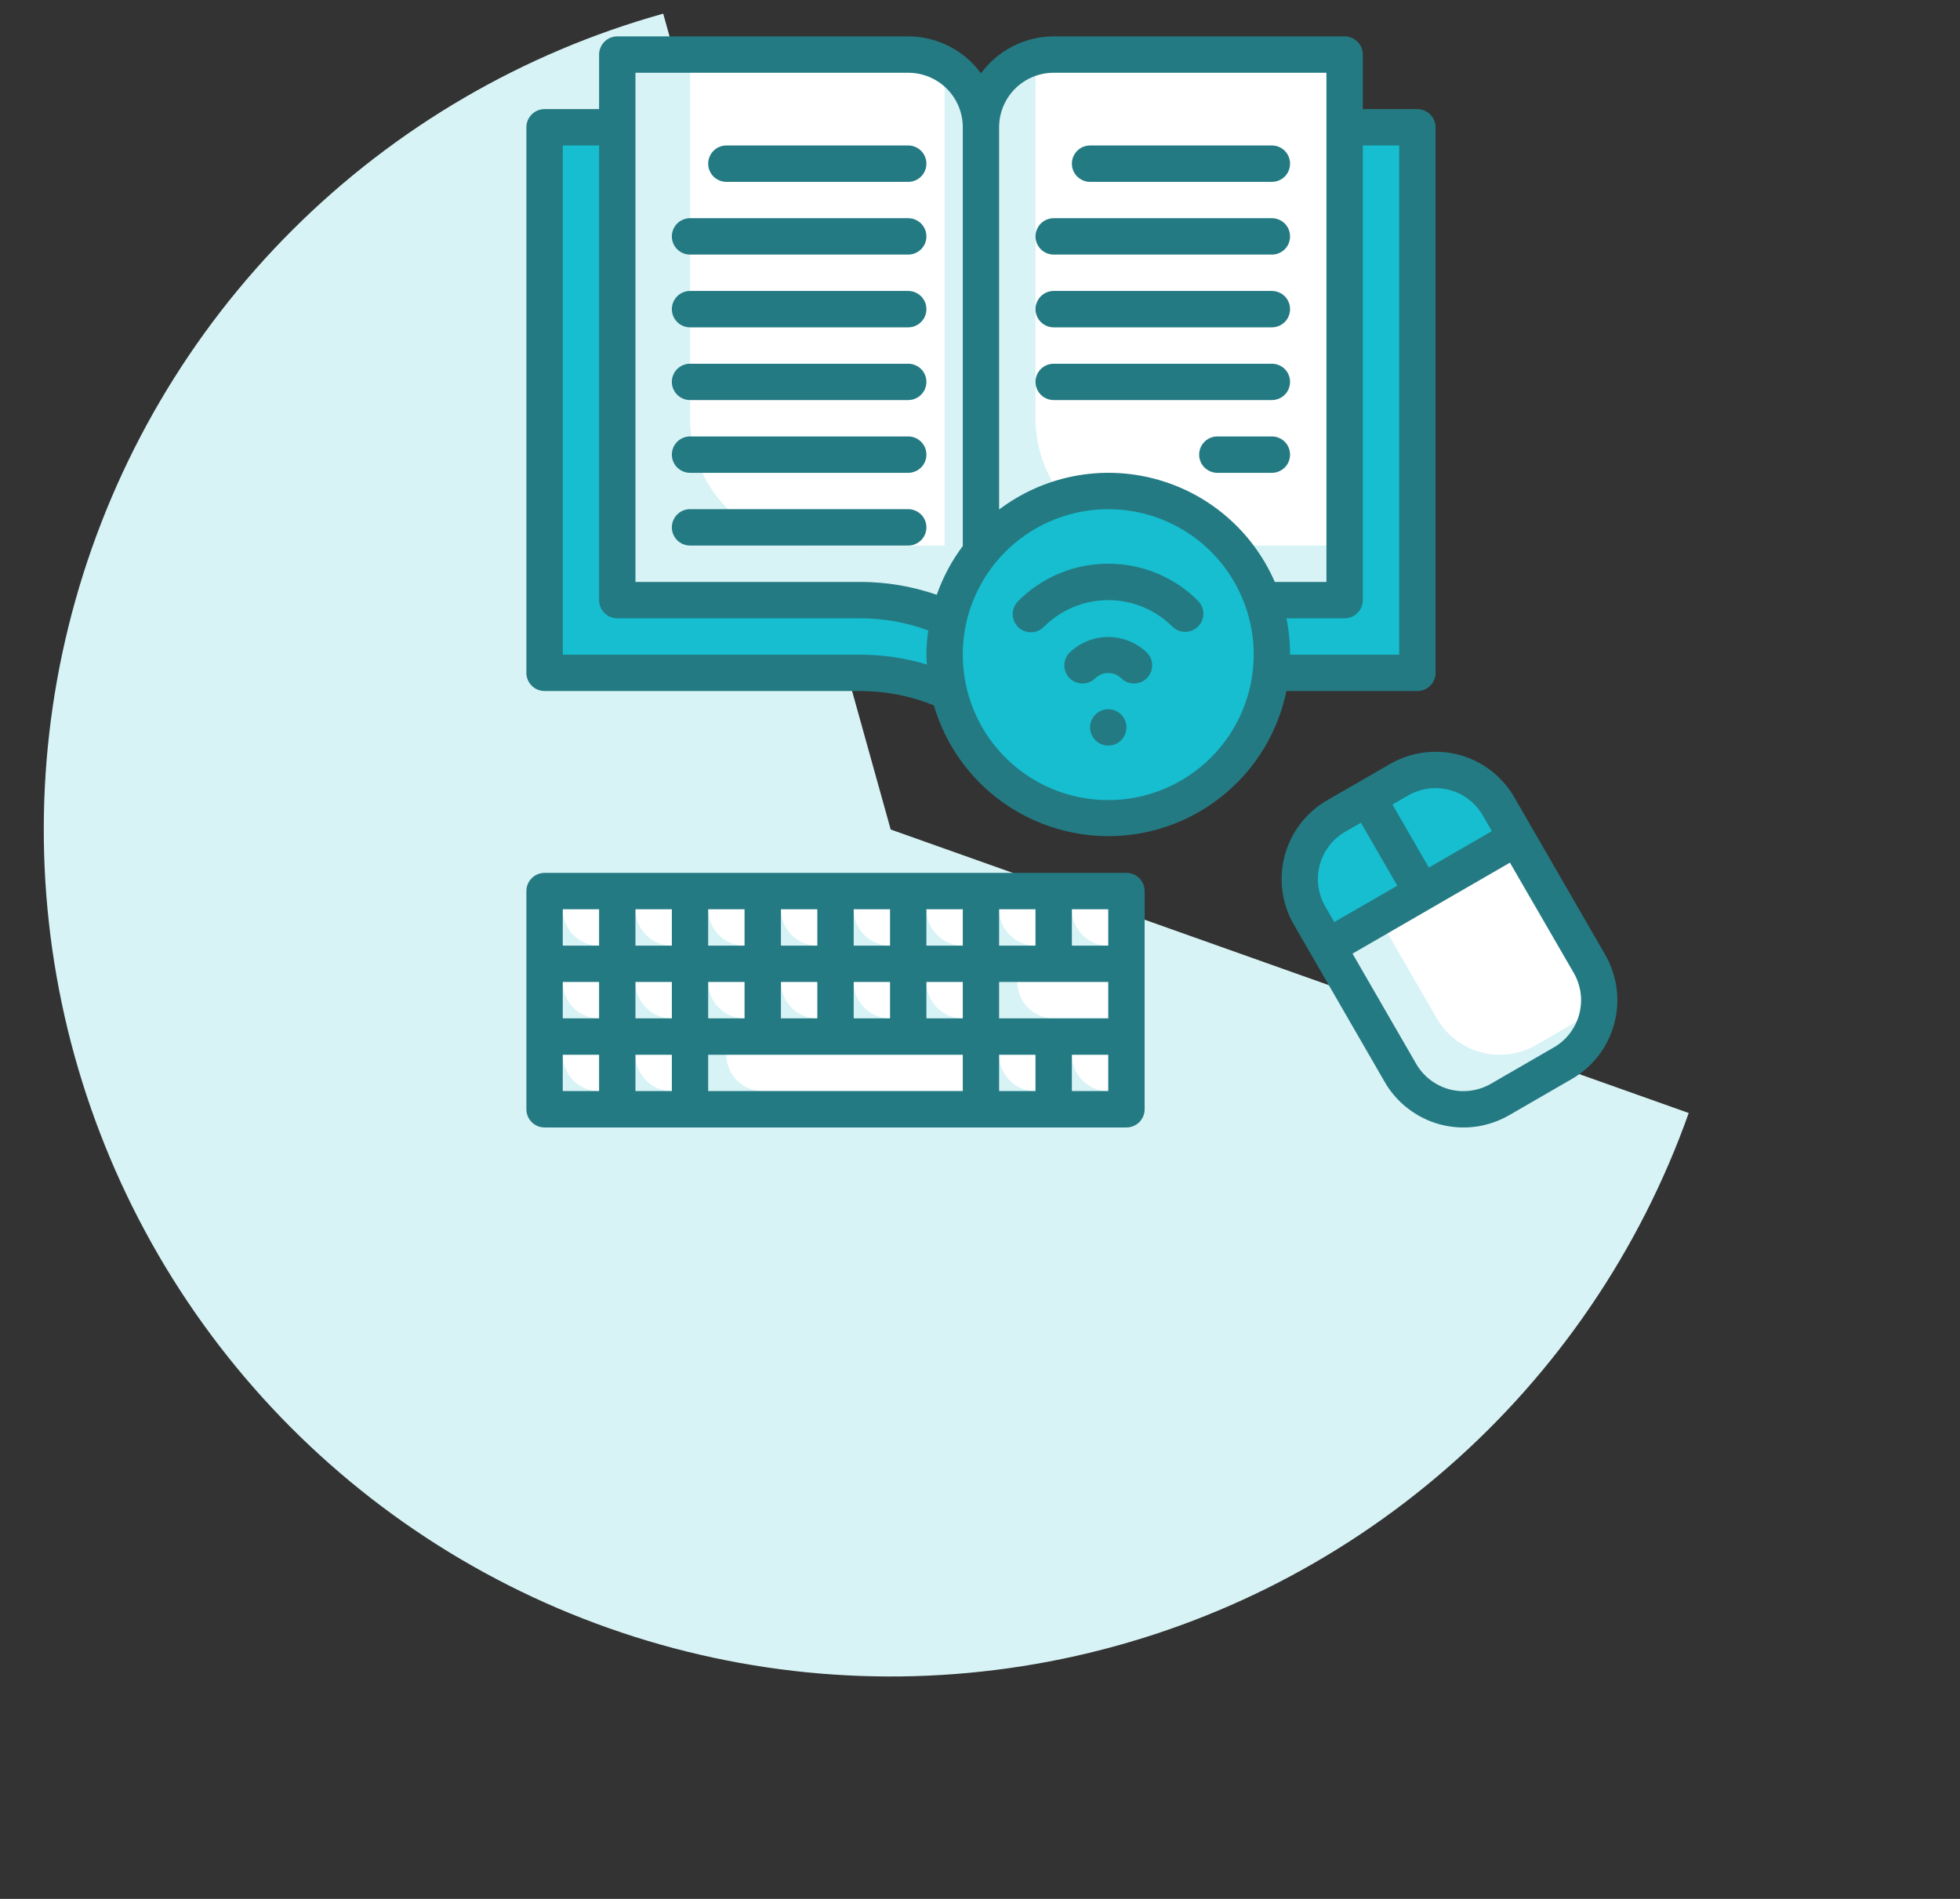 <svg width="32" height="31" viewBox="0 0 32 31" fill="none" xmlns="http://www.w3.org/2000/svg">
<rect x="0" y="0" width="32" height="31" fill="#333333" stroke="none"/>
<path d="M27.571 18.17C26.776 20.407 25.419 22.403 23.629 23.963C21.839 25.524 19.677 26.598 17.352 27.08C15.027 27.563 12.617 27.439 10.354 26.719C8.091 26 6.051 24.71 4.431 22.974C2.811 21.238 1.666 19.113 1.105 16.806C0.545 14.498 0.588 12.085 1.231 9.799C1.874 7.513 3.094 5.431 4.775 3.754C6.456 2.077 8.541 0.861 10.828 0.223L14.542 13.542L27.571 18.17Z" fill="#D8F3F5"/>
<g clip-path="url(#clip0_443_1576)">
<path d="M21.677 15.458L24.762 13.677L25.95 15.734C26.107 16.006 26.15 16.331 26.068 16.635C25.987 16.939 25.788 17.198 25.515 17.356L24.487 17.95C24.214 18.107 23.89 18.15 23.586 18.068C23.281 17.987 23.022 17.788 22.864 17.515L21.677 15.458Z" fill="white"/>
<path d="M21.815 13.322L22.329 13.025L23.22 14.568L21.677 15.458L21.38 14.944C21.223 14.671 21.18 14.347 21.262 14.043C21.343 13.739 21.542 13.479 21.815 13.322Z" fill="#16BECF"/>
<path d="M22.329 13.025L22.843 12.728C23.116 12.571 23.44 12.528 23.744 12.61C24.048 12.691 24.308 12.89 24.465 13.163L24.762 13.677L23.22 14.568L22.329 13.025Z" fill="#16BECF"/>
<path d="M26.1 16.471C26.078 16.653 26.014 16.828 25.913 16.982C25.811 17.136 25.675 17.264 25.516 17.355L24.488 17.949C24.353 18.027 24.204 18.078 24.049 18.099C23.895 18.119 23.737 18.109 23.587 18.069C23.436 18.029 23.294 17.959 23.17 17.864C23.047 17.769 22.943 17.651 22.864 17.516L21.677 15.458L22.508 14.98L23.458 16.625C23.536 16.76 23.64 16.879 23.764 16.974C23.888 17.069 24.029 17.138 24.18 17.178C24.331 17.219 24.488 17.229 24.643 17.208C24.798 17.188 24.947 17.137 25.082 17.058L26.1 16.471Z" fill="#D8F3F5"/>
<path d="M8.891 2.078V10.984H14.055C14.752 10.984 15.435 11.191 16.016 11.578V3.266C16.016 2.951 15.89 2.649 15.668 2.426C15.445 2.203 15.143 2.078 14.828 2.078H8.891Z" fill="#16BECF"/>
<path d="M23.141 2.078V10.984H17.977C17.279 10.984 16.596 11.191 16.016 11.578V3.266C16.016 2.951 16.141 2.649 16.363 2.426C16.586 2.203 16.888 2.078 17.203 2.078H23.141Z" fill="#16BECF"/>
<path d="M21.953 0.891V9.797H17.977C17.279 9.797 16.596 10.004 16.016 10.391V2.078C16.016 1.763 16.141 1.461 16.363 1.238C16.586 1.016 16.888 0.891 17.203 0.891H21.953Z" fill="white"/>
<path d="M21.953 8.906V9.797H17.978C17.28 9.797 16.597 10.004 16.016 10.391V2.078C16.015 1.815 16.103 1.559 16.264 1.351C16.425 1.143 16.651 0.995 16.906 0.929V6.828C16.906 7.379 17.125 7.908 17.515 8.298C17.905 8.687 18.433 8.906 18.984 8.906H21.953Z" fill="#D8F3F5"/>
<path d="M10.078 0.891V9.797H14.055C14.752 9.797 15.435 10.004 16.016 10.391V2.078C16.016 1.763 15.89 1.461 15.668 1.238C15.445 1.016 15.143 0.891 14.828 0.891H10.078Z" fill="white"/>
<path d="M16.016 2.078V10.391C15.434 10.004 14.752 9.797 14.053 9.797H10.078V0.891H11.266V6.828C11.266 7.379 11.485 7.908 11.874 8.298C12.264 8.687 12.793 8.906 13.344 8.906H15.422V1.051C15.603 1.155 15.753 1.304 15.857 1.485C15.961 1.665 16.016 1.87 16.016 2.078Z" fill="#D8F3F5"/>
<path d="M18.094 13.359C19.569 13.359 20.766 12.163 20.766 10.688C20.766 9.212 19.569 8.016 18.094 8.016C16.618 8.016 15.422 9.212 15.422 10.688C15.422 12.163 16.618 13.359 18.094 13.359Z" fill="#16BECF"/>
<path d="M8.891 16.922H10.078V18.109H8.891V16.922Z" fill="white"/>
<path d="M8.891 15.734H10.078V16.922H8.891V15.734Z" fill="white"/>
<path d="M8.891 14.547H10.078V15.734H8.891V14.547Z" fill="white"/>
<path d="M10.078 16.922H11.266V18.109H10.078V16.922Z" fill="white"/>
<path d="M10.078 15.734H11.266V16.922H10.078V15.734Z" fill="white"/>
<path d="M10.078 14.547H11.266V15.734H10.078V14.547Z" fill="white"/>
<path d="M11.266 15.734H12.453V16.922H11.266V15.734Z" fill="white"/>
<path d="M11.266 14.547H12.453V15.734H11.266V14.547Z" fill="white"/>
<path d="M12.453 15.734H13.641V16.922H12.453V15.734Z" fill="white"/>
<path d="M12.453 14.547H13.641V15.734H12.453V14.547Z" fill="white"/>
<path d="M13.641 15.734H14.828V16.922H13.641V15.734Z" fill="white"/>
<path d="M13.641 14.547H14.828V15.734H13.641V14.547Z" fill="white"/>
<path d="M14.828 15.734H16.016V16.922H14.828V15.734Z" fill="white"/>
<path d="M14.828 14.547H16.016V15.734H14.828V14.547Z" fill="white"/>
<path d="M16.016 14.547H17.203V15.734H16.016V14.547Z" fill="white"/>
<path d="M16.016 15.734H18.391V16.922H16.016V15.734Z" fill="white"/>
<path d="M16.016 16.922H17.203V18.109H16.016V16.922Z" fill="white"/>
<path d="M17.203 16.922H18.391V18.109H17.203V16.922Z" fill="white"/>
<path d="M17.203 14.547H18.391V15.734H17.203V14.547Z" fill="white"/>
<path d="M11.266 16.922H16.016V18.109H11.266V16.922Z" fill="white"/>
<path d="M18.094 15.438C17.936 15.438 17.785 15.375 17.674 15.264C17.563 15.152 17.5 15.001 17.5 14.844V14.547H17.203V15.734H18.391V15.438H18.094Z" fill="#D8F3F5"/>
<path d="M16.906 15.438C16.749 15.438 16.598 15.375 16.486 15.264C16.375 15.152 16.312 15.001 16.312 14.844V14.547H16.016V15.734H17.203V15.438H16.906Z" fill="#D8F3F5"/>
<path d="M15.719 15.438C15.561 15.438 15.41 15.375 15.299 15.264C15.188 15.152 15.125 15.001 15.125 14.844V14.547H14.828V15.734H16.016V15.438H15.719Z" fill="#D8F3F5"/>
<path d="M14.531 15.438C14.374 15.438 14.223 15.375 14.111 15.264C14 15.152 13.938 15.001 13.938 14.844V14.547H13.641V15.734H14.828V15.438H14.531Z" fill="#D8F3F5"/>
<path d="M13.344 15.438C13.186 15.438 13.035 15.375 12.924 15.264C12.813 15.152 12.75 15.001 12.75 14.844V14.547H12.453V15.734H13.641V15.438H13.344Z" fill="#D8F3F5"/>
<path d="M12.156 15.438C11.999 15.438 11.848 15.375 11.736 15.264C11.625 15.152 11.562 15.001 11.562 14.844V14.547H11.266V15.734H12.453V15.438H12.156Z" fill="#D8F3F5"/>
<path d="M10.969 15.438C10.811 15.438 10.66 15.375 10.549 15.264C10.438 15.152 10.375 15.001 10.375 14.844V14.547H10.078V15.734H11.266V15.438H10.969Z" fill="#D8F3F5"/>
<path d="M9.781 15.438C9.624 15.438 9.473 15.375 9.361 15.264C9.25 15.152 9.188 15.001 9.188 14.844V14.547H8.891V15.734H10.078V15.438H9.781Z" fill="#D8F3F5"/>
<path d="M18.094 17.812C17.936 17.812 17.785 17.75 17.674 17.639C17.563 17.527 17.5 17.376 17.5 17.219V16.922H17.203V18.109H18.391V17.812H18.094Z" fill="#D8F3F5"/>
<path d="M16.906 17.812C16.749 17.812 16.598 17.75 16.486 17.639C16.375 17.527 16.312 17.376 16.312 17.219V16.922H16.016V18.109H17.203V17.812H16.906Z" fill="#D8F3F5"/>
<path d="M10.969 17.812C10.811 17.812 10.66 17.75 10.549 17.639C10.438 17.527 10.375 17.376 10.375 17.219V16.922H10.078V18.109H11.266V17.812H10.969Z" fill="#D8F3F5"/>
<path d="M9.781 17.812C9.624 17.812 9.473 17.75 9.361 17.639C9.25 17.527 9.188 17.376 9.188 17.219V16.922H8.891V18.109H10.078V17.812H9.781Z" fill="#D8F3F5"/>
<path d="M15.719 16.625C15.561 16.625 15.41 16.562 15.299 16.451C15.188 16.34 15.125 16.189 15.125 16.031V15.734H14.828V16.922H16.016V16.625H15.719Z" fill="#D8F3F5"/>
<path d="M17.203 16.625C17.046 16.625 16.895 16.562 16.783 16.451C16.672 16.34 16.609 16.189 16.609 16.031V15.734H16.016V16.922H18.391V16.625H17.203Z" fill="#D8F3F5"/>
<path d="M12.453 17.812C12.296 17.812 12.145 17.75 12.033 17.639C11.922 17.527 11.859 17.376 11.859 17.219V16.922H11.266V18.109H16.016V17.812H12.453Z" fill="#D8F3F5"/>
<path d="M14.531 16.625C14.374 16.625 14.223 16.562 14.111 16.451C14 16.34 13.938 16.189 13.938 16.031V15.734H13.641V16.922H14.828V16.625H14.531Z" fill="#D8F3F5"/>
<path d="M13.344 16.625C13.186 16.625 13.035 16.562 12.924 16.451C12.813 16.34 12.75 16.189 12.75 16.031V15.734H12.453V16.922H13.641V16.625H13.344Z" fill="#D8F3F5"/>
<path d="M12.156 16.625C11.999 16.625 11.848 16.562 11.736 16.451C11.625 16.34 11.562 16.189 11.562 16.031V15.734H11.266V16.922H12.453V16.625H12.156Z" fill="#D8F3F5"/>
<path d="M10.969 16.625C10.811 16.625 10.66 16.562 10.549 16.451C10.438 16.34 10.375 16.189 10.375 16.031V15.734H10.078V16.922H11.266V16.625H10.969Z" fill="#D8F3F5"/>
<path d="M9.781 16.625C9.624 16.625 9.473 16.562 9.361 16.451C9.25 16.34 9.188 16.189 9.188 16.031V15.734H8.891V16.922H10.078V16.625H9.781Z" fill="#D8F3F5"/>
<path d="M26.207 15.586L25.02 13.529L24.723 13.015C24.526 12.674 24.202 12.425 23.822 12.323C23.442 12.222 23.036 12.275 22.695 12.472L22.181 12.769L21.667 13.065C21.326 13.262 21.077 13.586 20.975 13.967C20.873 14.347 20.927 14.752 21.123 15.093L21.42 15.607L22.608 17.664C22.705 17.833 22.835 17.981 22.99 18.099C23.144 18.218 23.321 18.305 23.509 18.356C23.697 18.406 23.894 18.419 24.087 18.394C24.28 18.368 24.467 18.305 24.636 18.208L25.664 17.614C26.005 17.417 26.253 17.092 26.355 16.712C26.457 16.332 26.404 15.927 26.207 15.586ZM23.328 14.163L22.734 13.134L22.991 12.986C23.093 12.927 23.205 12.889 23.321 12.874C23.437 12.859 23.555 12.867 23.668 12.897C23.781 12.927 23.887 12.979 23.98 13.051C24.072 13.122 24.15 13.211 24.209 13.312L24.357 13.569L23.328 14.163ZM21.784 15.053L21.636 14.796C21.577 14.695 21.539 14.583 21.524 14.467C21.509 14.351 21.516 14.233 21.547 14.12C21.577 14.007 21.629 13.901 21.701 13.808C21.772 13.715 21.861 13.637 21.962 13.579L22.219 13.431L22.813 14.459L21.784 15.053ZM24.652 14.083L25.694 15.883C25.752 15.984 25.79 16.096 25.806 16.212C25.821 16.328 25.813 16.446 25.783 16.559C25.753 16.672 25.7 16.778 25.629 16.871C25.558 16.964 25.469 17.041 25.367 17.1L24.339 17.694C24.237 17.752 24.125 17.79 24.009 17.805C23.893 17.821 23.775 17.813 23.662 17.783C23.549 17.752 23.443 17.7 23.351 17.629C23.258 17.558 23.18 17.469 23.121 17.367L22.082 15.568L24.652 14.083Z" fill="#247A83"/>
<path d="M23.141 11.281C23.219 11.281 23.295 11.25 23.351 11.194C23.406 11.139 23.438 11.063 23.438 10.984V2.078C23.438 1.999 23.406 1.924 23.351 1.868C23.295 1.813 23.219 1.781 23.141 1.781H22.25V0.891C22.25 0.812 22.219 0.736 22.163 0.681C22.107 0.625 22.032 0.594 21.953 0.594H17.203C16.972 0.594 16.744 0.649 16.538 0.754C16.331 0.859 16.153 1.01 16.016 1.197C15.879 1.01 15.7 0.859 15.494 0.754C15.287 0.649 15.059 0.594 14.828 0.594H10.078C9.999 0.594 9.924 0.625 9.868 0.681C9.813 0.736 9.781 0.812 9.781 0.891V1.781H8.891C8.812 1.781 8.736 1.813 8.681 1.868C8.625 1.924 8.594 1.999 8.594 2.078V10.984C8.594 11.063 8.625 11.139 8.681 11.194C8.736 11.25 8.812 11.281 8.891 11.281H14.056C14.464 11.283 14.868 11.362 15.246 11.514C15.432 12.15 15.825 12.706 16.363 13.092C16.902 13.479 17.554 13.674 18.216 13.648C18.878 13.621 19.512 13.373 20.017 12.944C20.522 12.516 20.869 11.93 21.003 11.281H23.141ZM22.25 9.797V2.375H22.844V10.688H21.062C21.063 10.488 21.043 10.289 21.003 10.094H21.953C22.032 10.094 22.107 10.062 22.163 10.007C22.219 9.951 22.25 9.876 22.25 9.797ZM17.203 1.188H21.656V9.5H20.813C20.634 9.089 20.365 8.724 20.025 8.432C19.685 8.14 19.283 7.93 18.85 7.816C18.416 7.702 17.963 7.688 17.523 7.775C17.084 7.862 16.67 8.048 16.312 8.318V2.078C16.312 1.842 16.406 1.615 16.573 1.448C16.74 1.281 16.967 1.188 17.203 1.188ZM10.375 1.188H14.828C15.064 1.188 15.291 1.281 15.458 1.448C15.625 1.615 15.719 1.842 15.719 2.078V8.914C15.537 9.156 15.394 9.425 15.294 9.71C14.896 9.572 14.477 9.501 14.056 9.5H10.375V1.188ZM14.056 10.688H9.188V2.375H9.781V9.797C9.781 9.876 9.813 9.951 9.868 10.007C9.924 10.062 9.999 10.094 10.078 10.094H14.056C14.431 10.095 14.803 10.162 15.155 10.292C15.136 10.423 15.126 10.555 15.125 10.688C15.125 10.742 15.13 10.794 15.133 10.848C14.784 10.743 14.421 10.689 14.056 10.688ZM18.094 13.062C17.624 13.062 17.165 12.923 16.774 12.662C16.384 12.401 16.079 12.03 15.899 11.596C15.72 11.162 15.673 10.685 15.764 10.224C15.856 9.763 16.082 9.34 16.414 9.008C16.747 8.676 17.17 8.45 17.63 8.358C18.091 8.266 18.569 8.314 19.003 8.493C19.437 8.673 19.808 8.977 20.069 9.368C20.329 9.759 20.469 10.218 20.469 10.688C20.468 11.317 20.218 11.921 19.772 12.366C19.327 12.811 18.723 13.062 18.094 13.062Z" fill="#247A83"/>
<path d="M17.797 2.969H20.766C20.844 2.969 20.92 2.937 20.976 2.882C21.031 2.826 21.062 2.751 21.062 2.672C21.062 2.593 21.031 2.518 20.976 2.462C20.92 2.406 20.844 2.375 20.766 2.375H17.797C17.718 2.375 17.643 2.406 17.587 2.462C17.531 2.518 17.5 2.593 17.5 2.672C17.5 2.751 17.531 2.826 17.587 2.882C17.643 2.937 17.718 2.969 17.797 2.969Z" fill="#247A83"/>
<path d="M17.203 4.156H20.766C20.844 4.156 20.92 4.125 20.976 4.069C21.031 4.014 21.062 3.938 21.062 3.859C21.062 3.781 21.031 3.705 20.976 3.649C20.92 3.594 20.844 3.562 20.766 3.562H17.203C17.124 3.562 17.049 3.594 16.993 3.649C16.938 3.705 16.906 3.781 16.906 3.859C16.906 3.938 16.938 4.014 16.993 4.069C17.049 4.125 17.124 4.156 17.203 4.156Z" fill="#247A83"/>
<path d="M17.203 5.344H20.766C20.844 5.344 20.92 5.312 20.976 5.257C21.031 5.201 21.062 5.126 21.062 5.047C21.062 4.968 21.031 4.893 20.976 4.837C20.92 4.781 20.844 4.75 20.766 4.75H17.203C17.124 4.75 17.049 4.781 16.993 4.837C16.938 4.893 16.906 4.968 16.906 5.047C16.906 5.126 16.938 5.201 16.993 5.257C17.049 5.312 17.124 5.344 17.203 5.344Z" fill="#247A83"/>
<path d="M17.203 6.531H20.766C20.844 6.531 20.92 6.5 20.976 6.444C21.031 6.389 21.062 6.313 21.062 6.234C21.062 6.156 21.031 6.08 20.976 6.024C20.92 5.969 20.844 5.938 20.766 5.938H17.203C17.124 5.938 17.049 5.969 16.993 6.024C16.938 6.08 16.906 6.156 16.906 6.234C16.906 6.313 16.938 6.389 16.993 6.444C17.049 6.5 17.124 6.531 17.203 6.531Z" fill="#247A83"/>
<path d="M20.766 7.125H19.875C19.796 7.125 19.721 7.156 19.665 7.212C19.609 7.268 19.578 7.343 19.578 7.422C19.578 7.501 19.609 7.576 19.665 7.632C19.721 7.687 19.796 7.719 19.875 7.719H20.766C20.844 7.719 20.92 7.687 20.976 7.632C21.031 7.576 21.062 7.501 21.062 7.422C21.062 7.343 21.031 7.268 20.976 7.212C20.92 7.156 20.844 7.125 20.766 7.125Z" fill="#247A83"/>
<path d="M11.859 2.969H14.828C14.907 2.969 14.982 2.937 15.038 2.882C15.094 2.826 15.125 2.751 15.125 2.672C15.125 2.593 15.094 2.518 15.038 2.462C14.982 2.406 14.907 2.375 14.828 2.375H11.859C11.781 2.375 11.705 2.406 11.649 2.462C11.594 2.518 11.562 2.593 11.562 2.672C11.562 2.751 11.594 2.826 11.649 2.882C11.705 2.937 11.781 2.969 11.859 2.969Z" fill="#247A83"/>
<path d="M11.266 4.156H14.828C14.907 4.156 14.982 4.125 15.038 4.069C15.094 4.014 15.125 3.938 15.125 3.859C15.125 3.781 15.094 3.705 15.038 3.649C14.982 3.594 14.907 3.562 14.828 3.562H11.266C11.187 3.562 11.111 3.594 11.056 3.649C11 3.705 10.969 3.781 10.969 3.859C10.969 3.938 11 4.014 11.056 4.069C11.111 4.125 11.187 4.156 11.266 4.156Z" fill="#247A83"/>
<path d="M11.266 5.344H14.828C14.907 5.344 14.982 5.312 15.038 5.257C15.094 5.201 15.125 5.126 15.125 5.047C15.125 4.968 15.094 4.893 15.038 4.837C14.982 4.781 14.907 4.75 14.828 4.75H11.266C11.187 4.75 11.111 4.781 11.056 4.837C11 4.893 10.969 4.968 10.969 5.047C10.969 5.126 11 5.201 11.056 5.257C11.111 5.312 11.187 5.344 11.266 5.344Z" fill="#247A83"/>
<path d="M11.266 6.531H14.828C14.907 6.531 14.982 6.5 15.038 6.444C15.094 6.389 15.125 6.313 15.125 6.234C15.125 6.156 15.094 6.08 15.038 6.024C14.982 5.969 14.907 5.938 14.828 5.938H11.266C11.187 5.938 11.111 5.969 11.056 6.024C11 6.08 10.969 6.156 10.969 6.234C10.969 6.313 11 6.389 11.056 6.444C11.111 6.5 11.187 6.531 11.266 6.531Z" fill="#247A83"/>
<path d="M11.266 7.719H14.828C14.907 7.719 14.982 7.687 15.038 7.632C15.094 7.576 15.125 7.501 15.125 7.422C15.125 7.343 15.094 7.268 15.038 7.212C14.982 7.156 14.907 7.125 14.828 7.125H11.266C11.187 7.125 11.111 7.156 11.056 7.212C11 7.268 10.969 7.343 10.969 7.422C10.969 7.501 11 7.576 11.056 7.632C11.111 7.687 11.187 7.719 11.266 7.719Z" fill="#247A83"/>
<path d="M15.125 8.609C15.125 8.531 15.094 8.455 15.038 8.399C14.982 8.344 14.907 8.312 14.828 8.312H11.266C11.187 8.312 11.111 8.344 11.056 8.399C11 8.455 10.969 8.531 10.969 8.609C10.969 8.688 11 8.764 11.056 8.819C11.111 8.875 11.187 8.906 11.266 8.906H14.828C14.907 8.906 14.982 8.875 15.038 8.819C15.094 8.764 15.125 8.688 15.125 8.609Z" fill="#247A83"/>
<path d="M18.094 9.203C17.821 9.202 17.55 9.256 17.298 9.36C17.046 9.465 16.817 9.618 16.624 9.812C16.596 9.839 16.573 9.872 16.558 9.908C16.542 9.945 16.534 9.984 16.534 10.023C16.533 10.062 16.541 10.101 16.556 10.138C16.571 10.175 16.593 10.208 16.621 10.236C16.648 10.263 16.682 10.285 16.718 10.3C16.755 10.315 16.794 10.323 16.833 10.322C16.873 10.322 16.912 10.314 16.948 10.298C16.984 10.283 17.017 10.26 17.044 10.232C17.182 10.094 17.346 9.985 17.526 9.91C17.706 9.835 17.899 9.797 18.094 9.797C18.289 9.797 18.482 9.835 18.662 9.91C18.842 9.985 19.006 10.094 19.144 10.232C19.2 10.286 19.275 10.316 19.352 10.315C19.43 10.315 19.505 10.283 19.56 10.228C19.615 10.173 19.646 10.099 19.647 10.021C19.647 9.943 19.617 9.868 19.563 9.812C19.371 9.618 19.142 9.465 18.89 9.36C18.637 9.256 18.367 9.202 18.094 9.203Z" fill="#247A83"/>
<path d="M17.464 10.652C17.408 10.707 17.377 10.783 17.377 10.862C17.377 10.94 17.408 11.016 17.464 11.072C17.52 11.127 17.595 11.159 17.674 11.158C17.753 11.158 17.828 11.127 17.884 11.071C17.94 11.017 18.016 10.987 18.094 10.987C18.172 10.987 18.247 11.017 18.304 11.071C18.359 11.127 18.435 11.158 18.514 11.158C18.592 11.159 18.668 11.127 18.724 11.072C18.779 11.016 18.811 10.94 18.811 10.862C18.811 10.783 18.779 10.707 18.724 10.652C18.554 10.49 18.328 10.399 18.094 10.399C17.859 10.399 17.634 10.49 17.464 10.652Z" fill="#247A83"/>
<path d="M18.094 12.172C18.258 12.172 18.391 12.039 18.391 11.875C18.391 11.711 18.258 11.578 18.094 11.578C17.93 11.578 17.797 11.711 17.797 11.875C17.797 12.039 17.93 12.172 18.094 12.172Z" fill="#247A83"/>
<path d="M18.391 14.25H8.891C8.812 14.25 8.736 14.281 8.681 14.337C8.625 14.393 8.594 14.468 8.594 14.547V18.109C8.594 18.188 8.625 18.264 8.681 18.319C8.736 18.375 8.812 18.406 8.891 18.406H18.391C18.469 18.406 18.545 18.375 18.601 18.319C18.656 18.264 18.688 18.188 18.688 18.109V14.547C18.688 14.468 18.656 14.393 18.601 14.337C18.545 14.281 18.469 14.25 18.391 14.25ZM16.312 16.625V16.031H18.094V16.625H16.312ZM13.938 16.625V16.031H14.531V16.625H13.938ZM12.75 16.625V16.031H13.344V16.625H12.75ZM11.562 16.625V16.031H12.156V16.625H11.562ZM9.188 16.031H9.781V16.625H9.188V16.031ZM10.375 16.031H10.969V16.625H10.375V16.031ZM15.125 16.031H15.719V16.625H15.125V16.031ZM18.094 15.438H17.5V14.844H18.094V15.438ZM16.906 15.438H16.312V14.844H16.906V15.438ZM15.719 15.438H15.125V14.844H15.719V15.438ZM14.531 15.438H13.938V14.844H14.531V15.438ZM13.344 15.438H12.75V14.844H13.344V15.438ZM12.156 15.438H11.562V14.844H12.156V15.438ZM10.969 15.438H10.375V14.844H10.969V15.438ZM9.188 14.844H9.781V15.438H9.188V14.844ZM9.188 17.219H9.781V17.812H9.188V17.219ZM10.375 17.219H10.969V17.812H10.375V17.219ZM11.562 17.219H15.719V17.812H11.562V17.219ZM16.312 17.219H16.906V17.812H16.312V17.219ZM18.094 17.812H17.5V17.219H18.094V17.812Z" fill="#247A83"/>
</g>
<defs>
<clipPath id="clip0_443_1576">
<rect width="19" height="19" fill="white" transform="translate(8)"/>
</clipPath>
</defs>
</svg>
